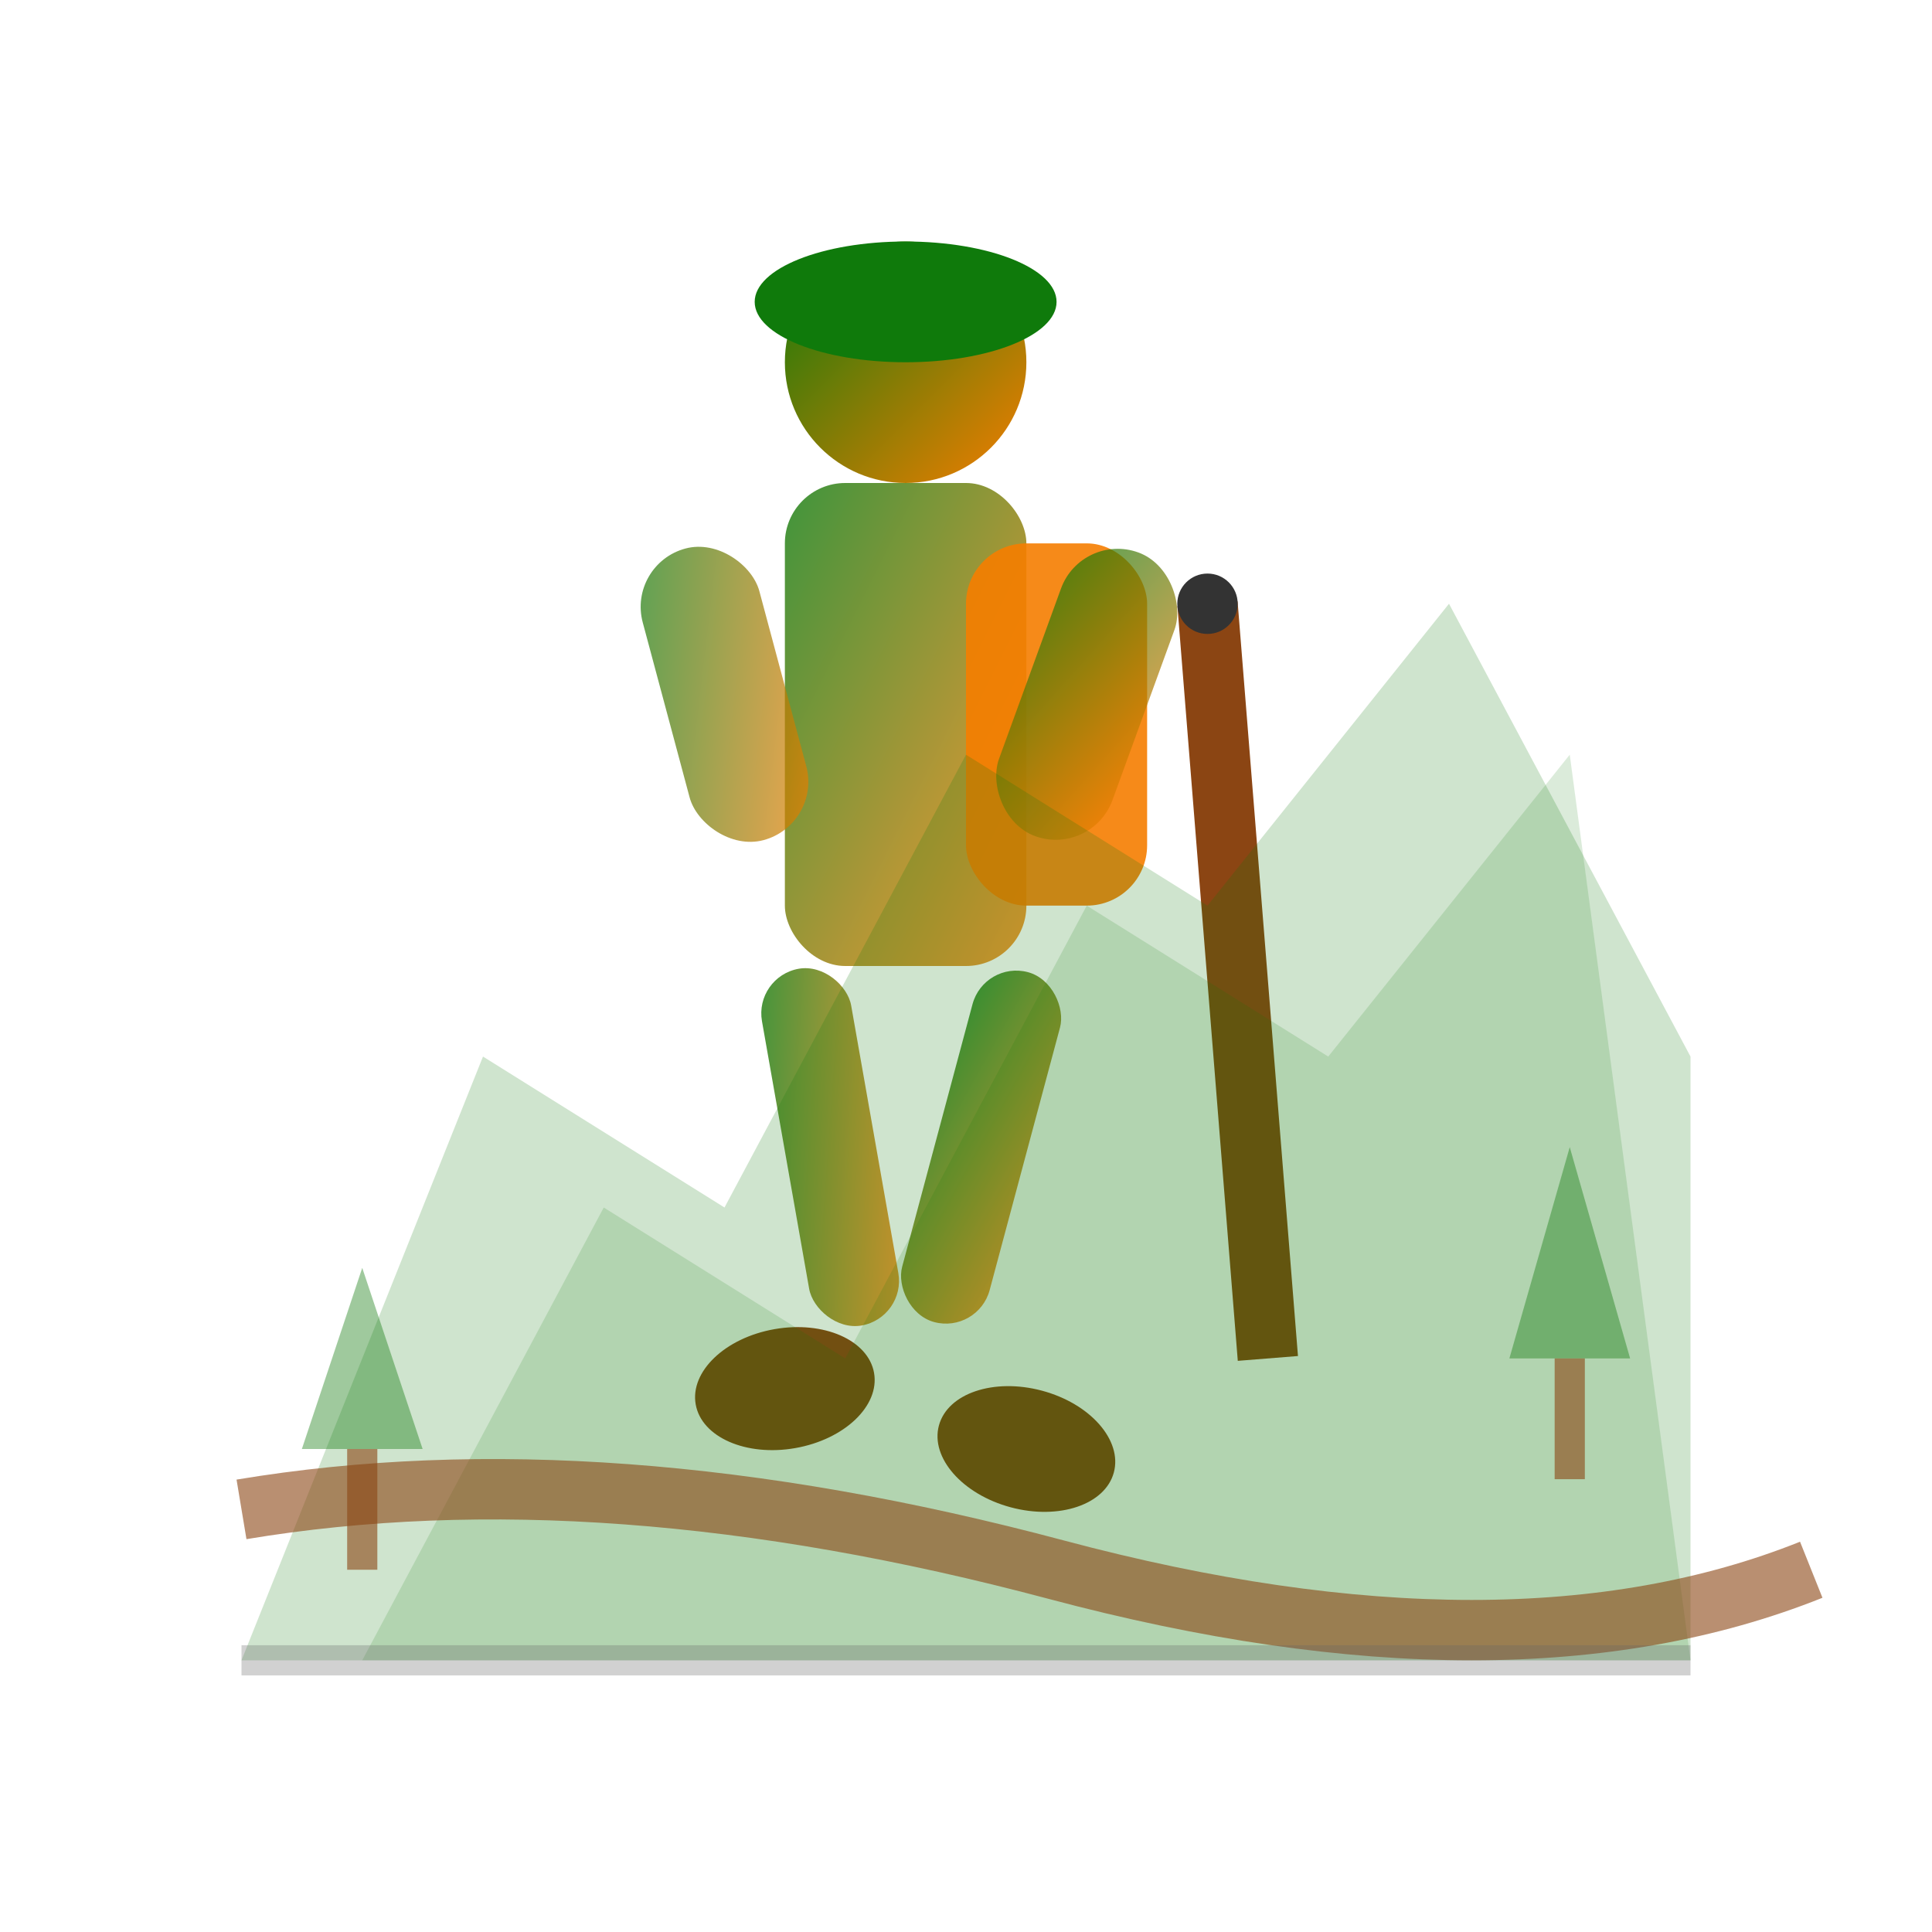 <svg width="64" height="64" viewBox="0 0 64 64" fill="none" xmlns="http://www.w3.org/2000/svg">
  <defs>
    <linearGradient id="hikerGradient" x1="0%" y1="0%" x2="100%" y2="100%">
      <stop offset="0%" style="stop-color:#0f7a0b;stop-opacity:1" />
      <stop offset="100%" style="stop-color:#f57e00;stop-opacity:1" />
    </linearGradient>
  </defs>
  
  <!-- Hiker figure -->
  <!-- Head -->
  <circle cx="30" cy="12" r="4" fill="url(#hikerGradient)"/>
  
  <!-- Hat -->
  <ellipse cx="30" cy="10" rx="5" ry="2" fill="#0f7a0b"/>
  
  <!-- Body -->
  <rect x="26" y="16" width="8" height="16" rx="2" fill="url(#hikerGradient)" opacity="0.8"/>
  
  <!-- Backpack -->
  <rect x="32" y="18" width="6" height="12" rx="2" fill="#f57e00" opacity="0.9"/>
  
  <!-- Arms -->
  <rect x="22" y="18" width="4" height="10" rx="2" fill="url(#hikerGradient)" opacity="0.7" transform="rotate(-15 24 23)"/>
  <rect x="34" y="18" width="4" height="10" rx="2" fill="url(#hikerGradient)" opacity="0.7" transform="rotate(20 36 23)"/>
  
  <!-- Legs -->
  <rect x="26" y="32" width="3" height="12" rx="1.5" fill="url(#hikerGradient)" opacity="0.8" transform="rotate(-10 27.5 38)"/>
  <rect x="31" y="32" width="3" height="12" rx="1.5" fill="url(#hikerGradient)" opacity="0.8" transform="rotate(15 32.5 38)"/>
  
  <!-- Hiking boots -->
  <ellipse cx="26" cy="46" rx="3" ry="2" fill="#8B4513" transform="rotate(-10 26 46)"/>
  <ellipse cx="34" cy="48" rx="3" ry="2" fill="#8B4513" transform="rotate(15 34 48)"/>
  
  <!-- Hiking stick -->
  <line x1="40" y1="20" x2="42" y2="45" stroke="#8B4513" stroke-width="2"/>
  <circle cx="40" cy="20" r="1" fill="#333"/>
  
  <!-- Mountain background -->
  <path d="M8 55 L16 35 L24 40 L32 25 L40 30 L48 20 L56 35 L56 55 Z" fill="#0f7a0b" opacity="0.2"/>
  <path d="M12 55 L20 40 L28 45 L36 30 L44 35 L52 25 L56 55 Z" fill="#0f7a0b" opacity="0.15"/>
  
  <!-- Trail -->
  <path d="M8 50 Q20 48 35 52 Q50 56 60 52" stroke="#8B4513" stroke-width="2" fill="none" opacity="0.6"/>
  
  <!-- Trees -->
  <path d="M10 48 L12 42 L14 48 Z" fill="#0f7a0b" opacity="0.4"/>
  <rect x="11.5" y="48" width="1" height="4" fill="#8B4513" opacity="0.6"/>
  
  <path d="M50 45 L52 38 L54 45 Z" fill="#0f7a0b" opacity="0.4"/>
  <rect x="51.5" y="45" width="1" height="4" fill="#8B4513" opacity="0.6"/>
  
  <!-- Ground line -->
  <line x1="8" y1="55" x2="56" y2="55" stroke="#666" stroke-width="1" opacity="0.3"/>
</svg>

